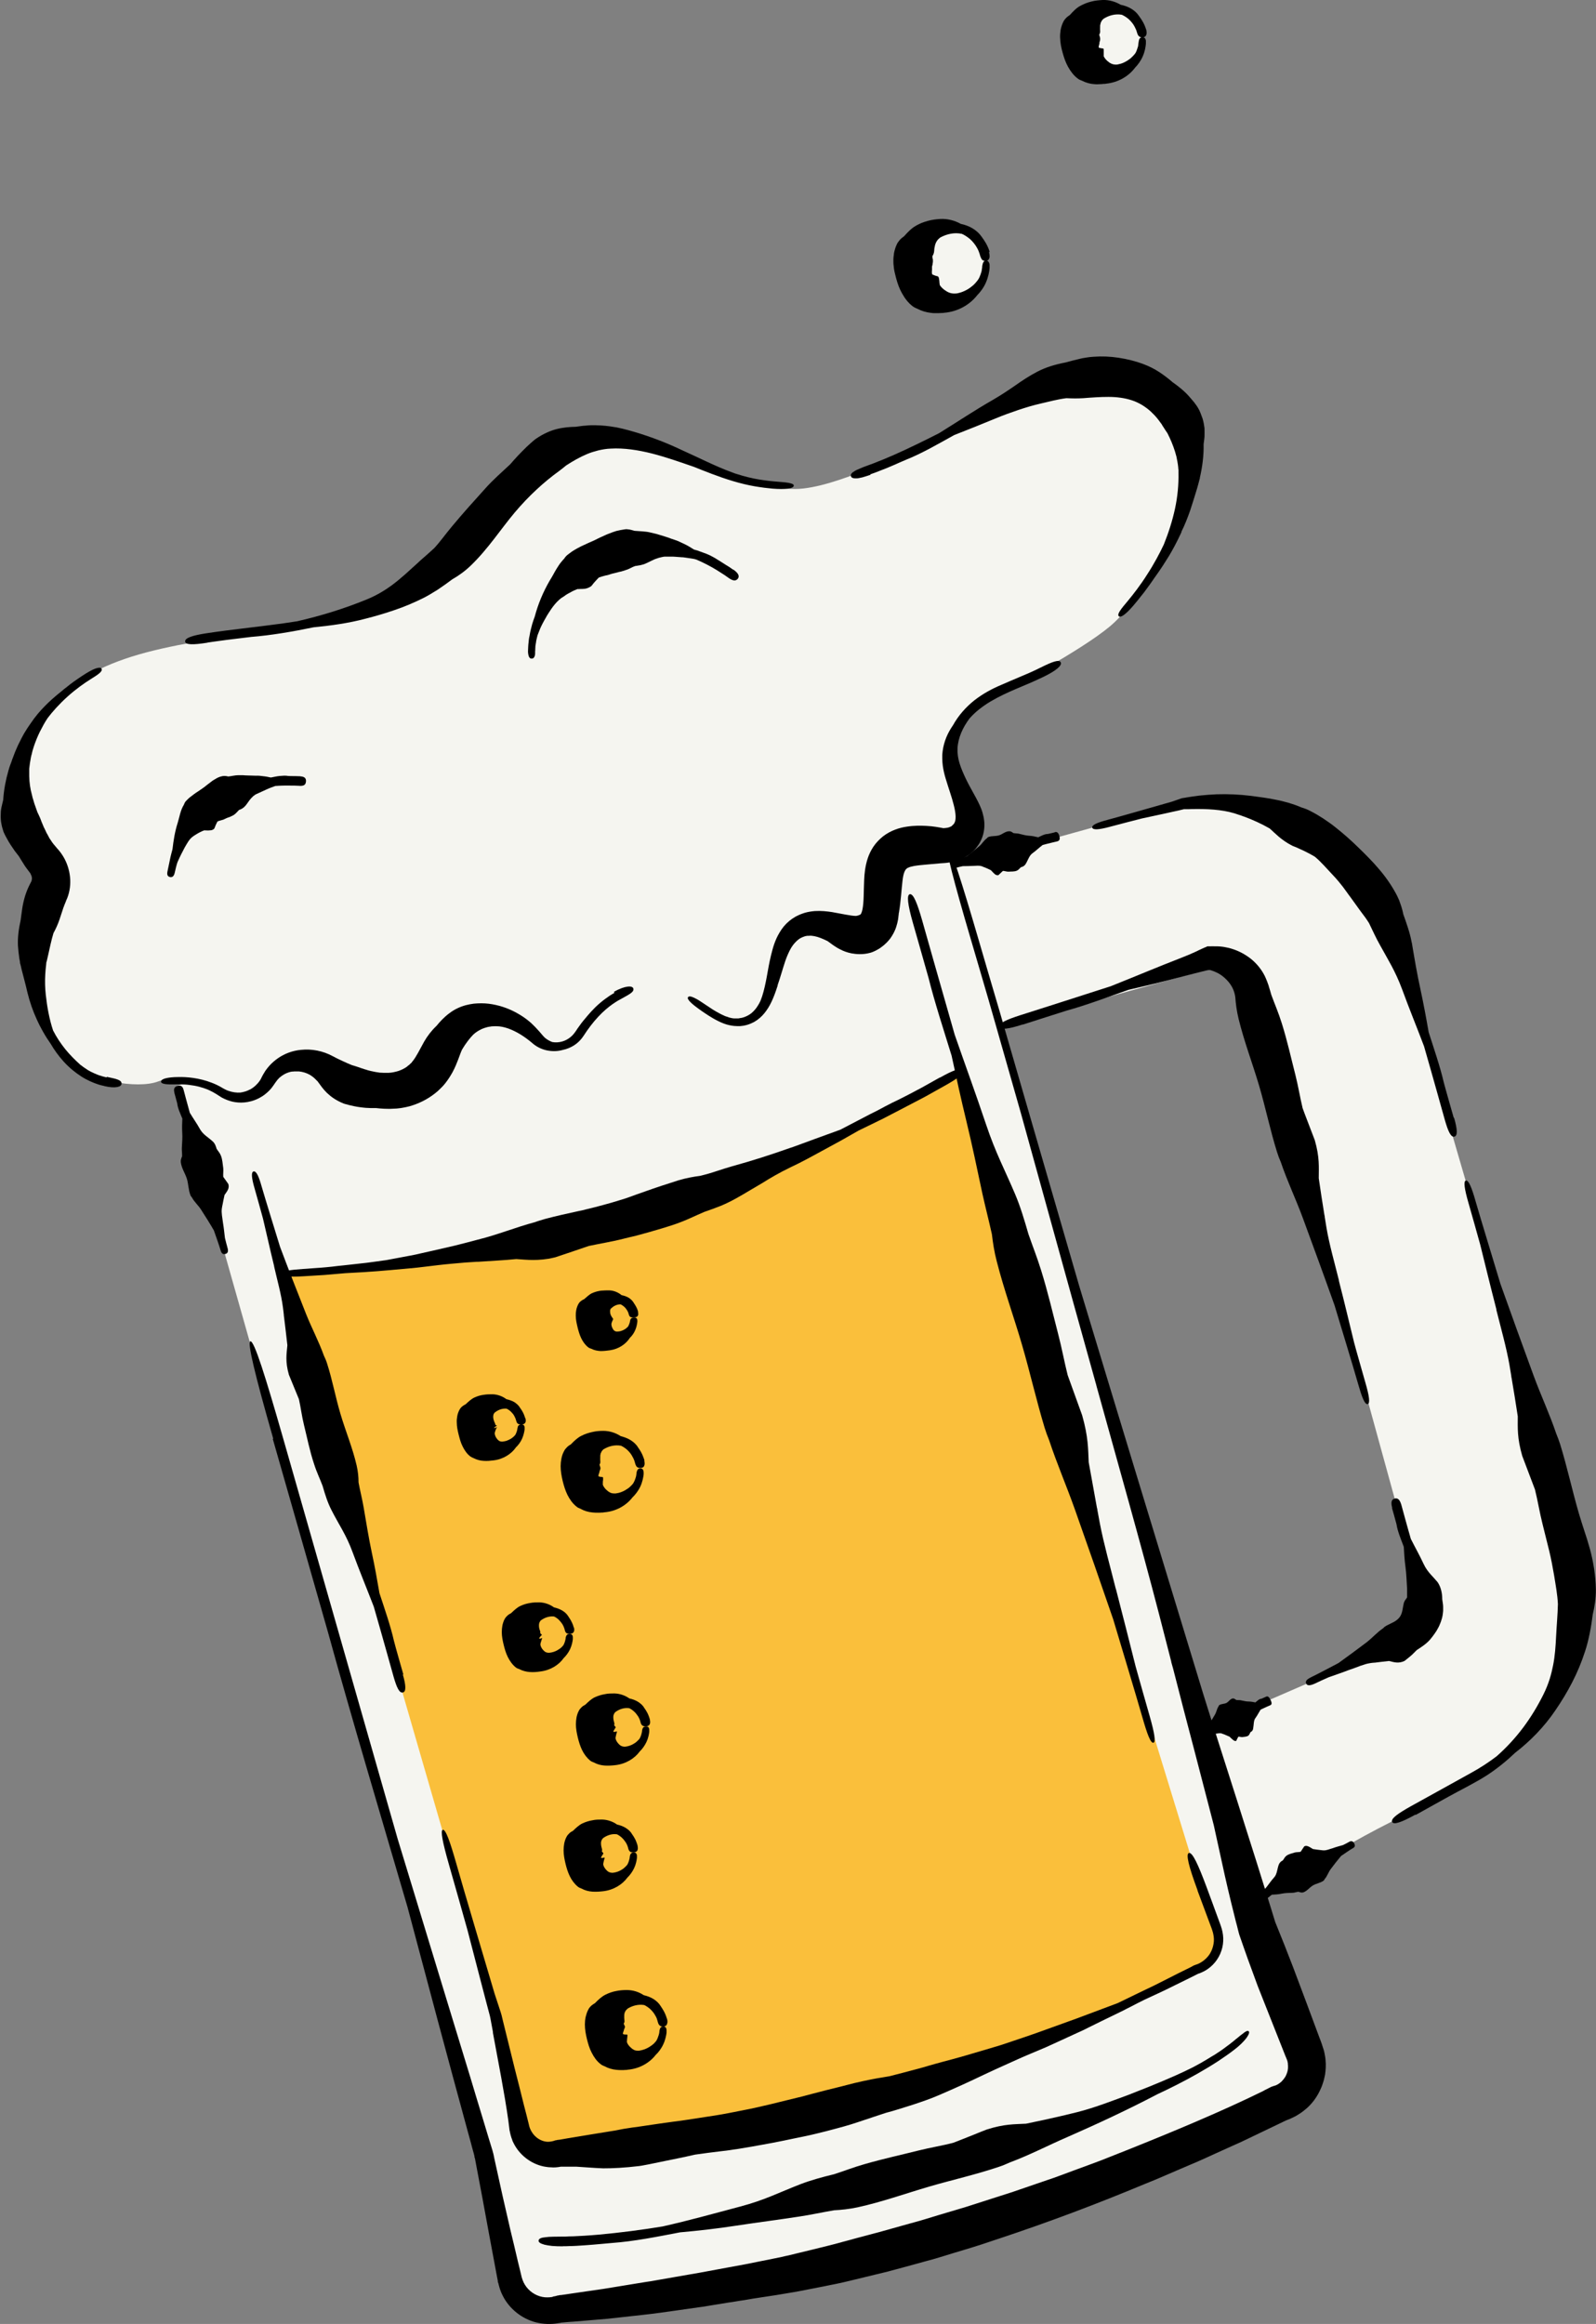 <?xml version="1.0" encoding="UTF-8"?>
<svg id="_レイヤー_1" data-name="レイヤー 1" xmlns="http://www.w3.org/2000/svg" width="124.46" height="181.16" viewBox="0 0 124.46 181.16">
  <rect x="0" y="0" width="124.46" height="181.16" fill="#808080" stroke="none"/>
  <defs>
    <style>
      .cls-1 {
        fill: #000;
      }

      .cls-1, .cls-2, .cls-3 {
        stroke-width: 0px;
      }

      .cls-2 {
        fill: #fabf3b;
      }

      .cls-3 {
        fill: #f5f5f0;
      }
    </style>
  </defs>
  <path class="cls-3" d="M122.06,118.68l-9.36-32.11s-1.54-5.86-2.82-10.18c-1.28-4.32-5.75-9-10.16-12.23-4.41-3.23-14,.21-14,.21l-10.36,2.87-4.41-1.06c1.78-1,4.21-1.1,4.74-1.65.76-.78-1.52-4.96-1.73-6.52-.21-1.56,2.53-3.41,3.69-3.88,1.16-.47,6.67-3.44,8.89-5.29,2.22-1.85,4.42-5.97,5.69-9.23,1.27-3.26-.05-7.55-4.42-9.14-4.37-1.59-16.16,4.26-16.16,4.26,0,0-5.62,2.97-9,3.35-3.37.38-7.56-2.1-11.4-3.31-3.84-1.21-5.93-.61-7.86.39-1.93,1.01-10.94,10.65-14.2,12.24-3.26,1.59-13.12,1.95-18.93,3.79-5.81,1.84-7.2,4.82-8.45,7.47-1.25,2.64,1.84,8.33,1.84,8.33,1.86,2-.46,5.64-1.17,8.36s2.31,6.53,3.32,7.68c1.01,1.14,4.9,1.91,6.54,1.27.69-.27,1.51-.18,2.38.05l-.9.29,26.98,95.24,23.75-3.11c6.94-.91,13.67-3,19.9-6.17l17.63-8.98-4.52-13.8,3.29-1.19s3.03-2.52,10.16-5.83c7.13-3.31,7.8-5.4,10.42-9.38,2.62-3.98.63-12.73.63-12.73ZM108.41,128.43l-14.78,6.41-15.67-54.78,17.55-4.87,3.52,6.26,11.9,43.26-2.52,3.73Z"/>
  <g>
    <path class="cls-2" d="M21.95,99.32s7.68-.51,12.24-1.15c4.57-.64,24.25-6.56,26.74-7.63,2.49-1.08,14.1-7.1,14.1-7.1l7.99,27.88,3.22,11.82,7.75,25.24s1.86,3.94.18,4.71c-1.68.77-21.81,9.79-21.81,9.79l-29.4,5.05s-2.73-.43-3.13-3.9c-.4-3.47-4.85-19.68-4.85-19.68l-4.89-16.88-8.13-28.15Z"/>
    <g>
      <g>
        <path class="cls-1" d="M108.55,117.55s.31,1.08.35,1.26c.09.58.35,1.18.57,1.77.03.52.06,1.04.13,1.54.08.6.09,1.14.13,1.74,0,.04,0,.07,0,.11,0,.02,0,.04,0,.06,0,.02,0,.04,0,.05,0,.05,0,.11,0,.16,0,.05,0,.11,0,.16,0,.03,0,.05,0,.08,0,.03-.01.05-.02.08-.05.07-.09.13-.14.19-.04.06-.06.12-.09.19-.02.05-.02.09-.03.14-.01.05-.02.09-.03.14-.02.09-.03.19-.05.28-.04.19-.09.39-.22.56-.12.16-.28.28-.44.37-.09.04-.17.09-.24.12-.04.02-.22.11-.36.18-.09.05-.17.11-.24.19-.48.32-.85.76-1.32,1.12-.72.54-1.43,1.07-2.17,1.6-.56.29-1.6.85-2.09,1.08-.33.16-.53.31-.43.52.08.18.3.17.68,0,.16-.08.9-.42,1.07-.49.78-.28.94-.32,1.72-.62h.02c.5-.17.98-.4,1.48-.48.11-.02.22-.03.34-.04h0s.03,0,.04,0c.37-.05.74-.09,1.11-.13.38.09.73.22,1.2,0,0,0,.06-.04.13-.1.09-.07.21-.17.33-.27.14-.11.25-.23.34-.32.09-.09.15-.15.16-.16.34-.22.76-.49,1.05-.83.11-.14.23-.28.33-.43.05-.07.1-.15.15-.22.04-.08.09-.15.13-.23.09-.15.15-.32.22-.49.06-.17.11-.34.14-.52.02-.12.03-.24.04-.34,0-.11,0-.21,0-.31,0-.2-.05-.39-.07-.59,0-.45-.09-.9-.32-1.27-.01-.03-.03-.04-.04-.06l-.04-.05s-.05-.06-.08-.09c-.05-.06-.1-.12-.15-.17-.1-.11-.2-.22-.3-.33-.19-.22-.37-.46-.52-.78-.31-.67-.67-1.3-1-1.96-.29-.99-.73-2.62-.73-2.62-.11-.38-.25-.6-.54-.52-.24.07-.3.3-.18.73Z"/>
        <path class="cls-1" d="M98.74,132.26s-.31.14-.36.16c-.19.01-.33.17-.48.29-.19-.04-.38-.07-.54-.07-.2,0-.4-.06-.62-.1-.11-.02-.21,0-.33-.02-.1-.07-.19-.13-.27-.12-.21.03-.32.26-.5.35-.17.09-.41.06-.57.18-.02.02-.04.06-.05.1-.12.15-.16.44-.27.62-.16.28-.33.55-.5.81-.16.1-.46.31-.61.38-.1.05-.14.13-.04.34.08.18.18.23.29.18.05-.02.27-.13.33-.14.26-.03.32-.02.57-.07,0,0,0,0,0,0,.17-.01.32-.08.51-.01.04.02.09.04.13.05h0s0,0,.01,0c.15.06.29.12.44.19.19.18.38.39.52.33,0,0,.16-.33.17-.33.09-.01.24.05.34.03.16-.03.33-.02.45-.12.08-.07.11-.19.16-.27.09-.04.17-.1.2-.25.06-.31.03-.65.18-.84.15-.2.27-.45.41-.66.28-.14.75-.34.75-.34.11-.05.15-.15.02-.42-.11-.23-.22-.31-.34-.25Z"/>
        <path class="cls-1" d="M79.77,79.87s2.92-.94,3.41-1.09c1.53-.42,3.19-1.05,4.82-1.62,1.35-.31,2.72-.64,4.04-.99.4-.11.78-.2,1.16-.3.19-.05.38-.09.56-.14.09-.02.19-.04.28-.07l.14-.03s.05-.01.06-.01h.03s.07-.01.1,0c.03.01.07.02.1.03h.02s.01.02.03.02c.03.01.07.02.1.03.06.03.13.05.19.08.25.11.48.26.69.45.2.18.4.4.54.65.04.06.07.13.1.19.03.07.06.13.08.2.02.07.05.13.06.2.02.08.04.17.05.25.04.54.11,1.1.26,1.71.44,1.79,1.09,3.48,1.61,5.24.5,1.71.86,3.46,1.39,5.15.08.26.18.52.29.77.51,1.5,1.15,2.83,1.7,4.31.84,2.29,1.67,4.54,2.49,6.85.5,1.66,1.44,4.73,1.85,6.17.28.98.51,1.6.74,1.53.19-.05.13-.6-.19-1.69-.13-.47-.75-2.62-.87-3.09-.54-2.19-.63-2.64-1.19-4.83v-.04c-.34-1.38-.75-2.79-.97-4.1-.05-.3-.09-.58-.14-.87h.01s-.02-.08-.03-.12c-.16-.96-.3-1.91-.44-2.86,0-.86.08-1.61-.31-2.97-.03-.09-.93-2.41-.95-2.5-.19-.79-.35-1.75-.56-2.58-.35-1.36-.63-2.65-1.05-3.99-.28-.9-.56-1.52-.83-2.26-.06-.21-.12-.43-.19-.64l-.02-.08-.04-.11-.08-.22c-.05-.14-.12-.28-.18-.42-.27-.54-.66-1-1.1-1.35-.45-.35-.92-.59-1.38-.74-.23-.08-.46-.13-.69-.17-.11-.02-.23-.03-.34-.04-.06,0-.11-.01-.17-.01-.06,0-.11,0-.18,0-.14-.01-.28,0-.42,0h-.1s-.05,0-.05,0c0,0-.02,0-.03,0h-.02c-.07.04-.13.07-.2.09-.06.03-.13.06-.2.09l-.05.02-.03.02-.07.03c-.09.04-.18.08-.27.13-.36.17-.76.34-1.2.51-1.86.72-3.65,1.48-5.51,2.22-2.68.87-7.09,2.27-7.09,2.27-1.02.33-1.67.61-1.58.9.08.24.66.18,1.81-.19Z"/>
        <path class="cls-1" d="M82.27,64.88s-.47.12-.55.13c-.26,0-.51.15-.76.26-.24-.06-.48-.11-.71-.12-.27-.02-.52-.09-.8-.16-.14-.03-.29-.02-.43-.05-.11-.09-.22-.15-.32-.14-.3,0-.53.24-.8.32-.27.08-.57.03-.83.13-.04.02-.08.05-.11.1-.22.14-.38.44-.59.61-.32.27-.64.54-.97.79-.26.09-.73.28-.96.34-.15.04-.24.12-.18.34.05.19.16.25.33.21.07-.02.41-.11.49-.12.36-.01.44,0,.8-.02,0,0,0,0,0,0,.23,0,.45-.05.69.03.05.02.11.04.16.07h0s.01.01.02,0c.18.07.35.15.53.24.19.2.36.44.58.38.01,0,.33-.32.35-.33.13,0,.31.07.44.06.22-.02.45.01.65-.08.14-.06.21-.18.32-.27.14-.03.26-.09.36-.24.19-.31.28-.67.54-.85.27-.19.52-.44.79-.64.43-.12,1.13-.28,1.13-.28.16-.04.25-.14.17-.43-.07-.24-.18-.34-.36-.29Z"/>
        <path class="cls-1" d="M97.93,148.45s.45-.25.53-.28c.27-.07.49-.29.72-.47.26-.01.52-.03.76-.08.28-.06.56-.06.86-.07.15,0,.3-.07.46-.08.13.05.26.08.36.05.3-.09.49-.38.76-.54.26-.16.58-.19.83-.37.04-.03.07-.07.09-.13.19-.2.29-.53.46-.76.27-.36.54-.71.82-1.04.24-.16.69-.48.91-.6.15-.08.22-.18.11-.39-.1-.17-.22-.21-.39-.11-.07.04-.4.22-.48.25-.37.11-.46.12-.82.25,0,0,0,0,0,0-.24.06-.46.18-.72.16-.06,0-.12-.01-.18-.02h0s-.01,0-.02,0c-.2-.02-.4-.05-.6-.08-.24-.14-.48-.33-.68-.21-.01,0-.27.41-.28.42-.13.04-.33.02-.47.06-.23.08-.46.11-.65.26-.13.1-.18.24-.27.35-.13.07-.25.16-.32.34-.13.36-.13.74-.36.99-.24.26-.44.57-.67.85-.41.24-1.1.6-1.1.6-.16.09-.23.21-.08.47.12.22.27.28.44.18Z"/>
        <path class="cls-1" d="M110.4,141.48s2.79-1.56,3.27-1.81c.37-.19.74-.39,1.12-.6.19-.11.39-.22.59-.33.2-.11.39-.24.59-.36.78-.51,1.52-1.11,2.19-1.75,1.18-.91,2.27-2.03,3.11-3.27.51-.74.95-1.47,1.34-2.23.39-.76.72-1.54,1-2.41.28-.84.48-1.92.6-2.88.14-.59.25-1.23.24-1.96-.02-1.06-.19-2.11-.46-3.12-.07-.25-.15-.5-.22-.75-.07-.23-.15-.45-.22-.68-.15-.45-.29-.91-.43-1.37-.52-1.79-.91-3.61-1.46-5.39-.09-.28-.19-.54-.3-.81-.53-1.57-1.19-2.96-1.76-4.51-.88-2.39-1.73-4.75-2.59-7.16-.52-1.74-1.51-4.95-1.94-6.45-.29-1.02-.54-1.67-.76-1.61-.19.05-.12.62.21,1.76.14.49.78,2.74.91,3.23.57,2.28.67,2.75,1.26,5.04v.05c.36,1.44.78,2.92,1.02,4.28.05.31.1.61.15.91h-.01s.02.09.03.13c.17,1,.33,1.99.48,2.98,0,.9-.06,1.67.35,3.09.03.09.96,2.52.99,2.61.21.83.37,1.83.59,2.69.18.71.35,1.4.52,2.09.15.62.27,1.25.38,1.9.14.87.26,1.5.3,2.25-.02.85-.1,1.68-.14,2.5-.04.82-.09,1.53-.23,2.25-.14.72-.34,1.46-.77,2.32-.45.9-.97,1.76-1.57,2.56-.6.8-1.29,1.55-2.07,2.24-.58.44-1.28.91-2.04,1.32-.76.42-1.53.85-2.22,1.23-1.38.76-2.44,1.35-2.44,1.35-.98.55-1.59.97-1.44,1.23.12.22.7.03,1.8-.58Z"/>
        <path class="cls-1" d="M113.37,87.15s-.68-2.37-.78-2.77c-.29-1.25-.76-2.6-1.18-3.92-.19-1.1-.4-2.22-.63-3.29-.14-.64-.26-1.25-.37-1.86-.05-.3-.11-.61-.16-.92-.03-.15-.05-.31-.08-.47-.01-.08-.03-.16-.04-.24-.01-.08-.03-.17-.05-.25-.12-.68-.4-1.47-.65-2.17-.02-.12-.05-.24-.08-.35-.03-.12-.07-.24-.11-.36-.04-.12-.08-.24-.13-.37-.05-.12-.11-.24-.17-.37-.38-.73-.84-1.4-1.36-2.01-.52-.62-1.09-1.19-1.67-1.75-.56-.55-1.15-1.07-1.77-1.56-.31-.25-.63-.47-.96-.69-.17-.1-.33-.21-.5-.31-.17-.1-.35-.19-.52-.28-.22-.12-.45-.2-.68-.27-.08-.03-.16-.07-.24-.1-.08-.03-.16-.06-.24-.09-.16-.05-.32-.11-.49-.16-.33-.09-.65-.18-.98-.24-.65-.14-1.31-.22-1.98-.31-.9-.11-1.8-.15-2.69-.12l-.67.04c-.22.02-.44.04-.66.06-.22.03-.44.06-.66.09l-.32.05-.16.03-.21.03-.12.04-.06.02-.05.02c-.06.02-.12.04-.18.06-.12.04-.25.09-.37.13-1.35.38-3.83,1.1-4.99,1.41-.79.21-1.29.4-1.23.62.05.19.49.17,1.38-.07.38-.1,2.12-.56,2.5-.65.75-.16,1.24-.27,1.72-.37.24-.05.47-.1.72-.16.25-.05.51-.11.83-.19.04,0,.1,0,.22,0,.11,0,.24,0,.39-.01h.04c1.12-.02,2.28.03,3.28.33.11.04.22.07.33.11l.16.05c.05.02.11.04.16.06h0s.06.03.09.03c.71.26,1.38.57,2.01.93.13.11.24.22.36.33.06.05.12.11.18.16.06.06.12.11.19.17.13.11.28.22.45.34.17.12.36.23.59.35.01,0,.13.06.3.12.16.08.38.17.59.27.21.11.43.21.58.3.16.09.27.15.28.16.47.38.93.93,1.36,1.38.09.09.17.19.26.28.08.1.17.19.25.29.15.2.32.38.46.59l.22.3c.07.1.14.2.22.3.15.2.29.41.44.61.1.14.19.27.28.39.09.12.18.24.26.35.08.11.17.22.25.34.08.11.15.23.23.35.29.59.55,1.18.86,1.72.31.54.6,1.08.89,1.6.28.53.55,1.09.82,1.81.55,1.51,1.15,2.96,1.72,4.47.63,2.18,1.63,5.77,1.63,5.77.24.83.46,1.36.75,1.27.24-.07.23-.54-.04-1.48Z"/>
      </g>
      <g>
        <path class="cls-1" d="M73.28,84s-.68.38-1.41.79c-.74.4-1.54.81-1.77.92-.36.17-.73.35-1.1.55-.19.1-.37.2-.56.3-.19.1-.38.19-.58.29-.77.4-1.55.81-2.32,1.21-.16.06-.33.12-.49.18-.17.06-.33.12-.5.18-.33.12-.66.24-.99.36-.33.12-.66.24-.98.36-.16.06-.32.12-.49.18-.16.06-.33.12-.49.17-1.56.55-2.93.99-4.49,1.42-.38.11-.8.24-1.22.38-.21.07-.43.14-.64.2-.22.06-.43.12-.64.17-.54.07-1.09.17-1.7.35-.88.28-1.75.56-2.61.87-.43.15-.86.3-1.29.46-.11.04-.22.08-.32.11l-.33.1c-.22.07-.44.13-.66.2-.43.12-.86.24-1.29.35l-.65.16-.32.08-.33.07c-.87.19-1.74.38-2.6.61-.13.04-.27.08-.4.12-.13.04-.26.08-.39.13-1.53.41-2.9.98-4.44,1.36-.59.16-1.18.31-1.77.46-.59.14-1.19.27-1.78.41-.3.07-.6.13-.89.2-.3.07-.6.14-.9.19-.6.11-1.21.23-1.81.34-.22.03-.46.06-.72.1-.26.03-.53.08-.82.11-.57.06-1.18.13-1.79.2-.3.03-.6.06-.9.1-.29.03-.58.06-.85.08-.54.04-1.03.07-1.4.1-1.02.07-1.69.16-1.68.39,0,.19.56.25,1.71.18.25-.02.94-.06,1.63-.1.69-.06,1.38-.12,1.62-.14,2.29-.12,2.75-.17,5.04-.38h.05c.36-.03.72-.08,1.08-.12.36-.04.72-.09,1.08-.13.36-.04.71-.08,1.07-.11.35-.03.7-.06,1.03-.09.31-.02.6-.04.9-.06h0s.08,0,.13,0c.99-.07,1.97-.11,2.95-.21.44.03.85.07,1.32.07.24,0,.49-.01.78-.04.14-.02.29-.04.45-.06.16-.03.32-.07.5-.11.09-.02,2.51-.85,2.6-.88.21-.04.42-.09.64-.13.22-.04.45-.09.67-.13.45-.09.91-.18,1.34-.29.35-.09.7-.17,1.04-.25.34-.09.68-.19,1.02-.28.67-.19,1.35-.39,2.03-.62.11-.04.22-.08.33-.12.1-.04.21-.08.31-.12.2-.08.38-.16.56-.24.36-.16.7-.32,1.08-.48.43-.15.86-.3,1.28-.47.41-.17.81-.37,1.19-.58.77-.43,1.39-.82,2.05-1.2.64-.4,1.32-.8,2.19-1.22.92-.43,1.8-.92,2.68-1.4.44-.24.88-.48,1.32-.72.44-.25.87-.5,1.32-.75.32-.16.67-.33,1.03-.5.18-.09.37-.18.55-.27.19-.09.38-.18.56-.28.75-.39,1.51-.78,2.19-1.14.34-.18.66-.34.95-.5.28-.16.54-.3.75-.42.42-.24.68-.38.68-.38.95-.53,1.54-.94,1.39-1.2-.13-.22-.69-.04-1.75.56Z"/>
        <path class="cls-1" d="M31.46,130.55s-.65-2.26-.74-2.64c-.27-1.19-.72-2.47-1.13-3.72-.18-1.05-.37-2.12-.59-3.13-.26-1.23-.43-2.32-.64-3.54-.1-.6-.28-1.31-.4-1.96,0-.42-.04-.85-.15-1.33-.32-1.38-.86-2.66-1.26-4.01-.39-1.31-.63-2.65-1.05-3.95-.06-.2-.15-.4-.24-.59-.41-1.14-.95-2.14-1.4-3.27-.69-1.74-1.36-3.45-2.02-5.21-.39-1.27-1.12-3.62-1.44-4.72-.21-.75-.41-1.22-.63-1.16-.19.05-.16.48.08,1.31.1.36.57,2.01.66,2.37.4,1.68.46,2.03.87,3.71,0,.01,0,.02,0,.03.24,1.06.55,2.14.68,3.15.03.23.06.45.08.67h-.01s.02.06.02.1c.09.74.18,1.48.26,2.21-.06.67-.18,1.26.12,2.3.02.07.76,1.83.78,1.9.14.61.23,1.35.39,1.99.26,1.05.45,2.04.79,3.06.22.69.46,1.15.67,1.72.19.66.39,1.3.69,1.88.6,1.18,1.15,1.92,1.65,3.29.53,1.44,1.1,2.81,1.65,4.24.6,2.07,1.55,5.48,1.55,5.48.23.79.44,1.29.73,1.2.24-.07.24-.52-.02-1.41Z"/>
        <path class="cls-1" d="M93.39,147.39s.44,1.18.92,2.47c.06.16.12.32.18.48l.04.12.03.1c.02.06.04.13.05.19.06.26.07.52.03.75-.07.46-.27.79-.37.92-.15.2-.34.38-.56.52-.06.03-.11.07-.17.1-.06.03-.12.06-.18.08l-.09.03-.16.06s-.05.02-.08.04l-.07.04-.11.06c-.61.3-1.24.61-1.86.93-.31.16-.63.32-.95.48-.32.15-.64.31-.96.46-.64.31-1.28.62-1.92.93-1.06.4-2.13.8-3.2,1.2-1.07.39-2.14.77-3.19,1.15-.63.22-1.25.43-1.85.63-.3.1-.6.2-.9.3-.3.09-.6.18-.9.27-.6.18-1.2.35-1.8.53-.3.09-.61.17-.92.26-.31.08-.62.17-.94.25-.31.08-.64.18-.97.27-.17.05-.34.1-.51.15-.17.05-.35.09-.52.14-.7.19-1.42.38-2.1.55-.21.04-.43.07-.65.11-.22.04-.45.07-.68.12-.46.09-.93.19-1.43.31-.36.09-.73.19-1.09.28-.36.09-.73.18-1.09.27-.36.09-.72.19-1.08.28-.36.09-.72.2-1.08.28-1.44.35-2.88.73-4.35,1.01l-1.07.21-.54.1-.54.09-2.15.33-.54.08-.54.07-1.08.15c-.72.1-1.43.22-2.15.31-.45.06-.89.14-1.32.23-1.27.21-2.5.4-3.72.61l-.46.08-.11.02s-.05.01-.16.02c-.07,0-.14.03-.2.04h-.05s-.03.02-.03.02h0s-.03.01-.03.01c-.16.05-.33.08-.51.08-.35-.01-.73-.18-1.01-.47-.03-.03-.05-.06-.08-.09-.03-.03-.05-.06-.07-.09-.05-.06-.08-.13-.13-.2-.02-.03-.03-.07-.05-.11-.02-.04-.04-.07-.05-.11l-.04-.12s-.01-.05-.02-.08l-.02-.09c-.12-.48-.24-.97-.37-1.45-.24-.97-.48-1.93-.73-2.9-.24-.97-.48-1.94-.72-2.91-.06-.24-.12-.49-.18-.73l-.09-.37-.02-.09-.03-.11c-.02-.07-.04-.15-.06-.2-.16-.48-.31-.95-.47-1.43-.81-2.75-2.33-7.82-3-10.19-.46-1.61-.81-2.64-1.04-2.58-.19.05-.03.93.49,2.74.22.77,1.23,4.32,1.44,5.09.47,1.8.75,2.88,1.03,3.96.14.54.28,1.08.45,1.72.08.32.17.65.27,1.02.04.16.07.37.11.57.04.21.08.43.12.65v.07c.42,2.3.9,4.68,1.2,6.83.03.24.06.48.09.72,0,.03,0,.06.02.1l.02.11c.02.07.03.14.05.21.04.14.08.28.14.42h-.01c.04.08.07.16.11.23.44.88,1.3,1.58,2.32,1.8.13.03.26.04.39.06.13,0,.26.02.39.02.13,0,.26-.01.4-.03l.18-.03s.04,0,.06,0c0,0,0,0,0,0h.03s.07,0,.07,0h.15s.3,0,.3,0h.59c.69.04,1.34.1,2.1.13.76,0,1.64-.04,2.81-.18.04,0,.32-.05.73-.13.4-.08.93-.19,1.46-.3.53-.11,1.05-.21,1.45-.3.4-.09.68-.15.72-.16.67-.1,1.41-.19,2.15-.28.19-.02.37-.04.56-.07.19-.03.37-.06.55-.08.37-.06.73-.12,1.08-.18.58-.11,1.15-.2,1.71-.31.56-.11,1.12-.22,1.67-.34.28-.06.56-.11.83-.17.28-.06.56-.12.84-.19.56-.13,1.12-.28,1.68-.43.38-.1.73-.2,1.06-.3.33-.1.64-.21.95-.31.61-.2,1.18-.4,1.81-.6.36-.09.71-.2,1.07-.31.35-.11.7-.22,1.05-.33.69-.23,1.37-.46,2.01-.74,1.3-.56,2.38-1.05,3.48-1.58.55-.26,1.11-.52,1.72-.79.6-.27,1.25-.57,1.97-.87.38-.16.76-.32,1.14-.48.37-.17.75-.34,1.12-.51.37-.17.74-.34,1.11-.51.37-.17.74-.33,1.1-.52.73-.36,1.46-.72,2.19-1.07.18-.09.37-.18.55-.27.18-.09.36-.19.55-.28.36-.19.73-.38,1.1-.56.26-.12.54-.25.82-.38.14-.07.29-.13.43-.2.14-.07.29-.14.44-.21.59-.29,1.2-.59,1.81-.89.15-.08.31-.15.46-.23l.12-.06s.07-.04.1-.05c.07-.02.16-.05.24-.09.34-.14.64-.35.89-.6.51-.51.79-1.19.82-1.85.02-.33-.03-.65-.11-.95-.02-.07-.05-.15-.07-.22-.02-.07-.05-.13-.07-.2-.05-.13-.1-.26-.14-.38-.18-.5-.35-.94-.48-1.31-.27-.74-.44-1.19-.44-1.19-.62-1.66-1.09-2.72-1.37-2.62-.24.09-.02,1.01.67,2.88Z"/>
        <path class="cls-1" d="M71.19,71.94s1.05,3.67,1.22,4.29c.48,1.92,1.17,4.02,1.8,6.07.36,1.68.74,3.4,1.14,5.05.48,1.98.84,3.73,1.26,5.7.21.96.51,2.12.74,3.16.08.67.18,1.36.38,2.12.57,2.23,1.34,4.34,1.98,6.54.62,2.13,1.11,4.3,1.75,6.42.1.33.22.65.35.97.62,1.87,1.35,3.54,2.01,5.4,1.01,2.86,2,5.68,2.99,8.57.62,2.08,1.78,5.91,2.29,7.69.35,1.22.63,2,.85,1.93.19-.05.09-.72-.3-2.09-.17-.58-.93-3.27-1.09-3.85-.69-2.72-.82-3.28-1.53-6.01,0-.02-.01-.04-.02-.05-.43-1.72-.93-3.48-1.24-5.09-.07-.37-.13-.72-.2-1.08h.01c-.01-.05-.03-.1-.04-.15-.22-1.19-.43-2.37-.64-3.54-.05-1.06-.03-1.97-.51-3.66-.03-.11-1.1-3.02-1.13-3.13-.25-.99-.47-2.17-.74-3.2-.44-1.7-.81-3.3-1.33-4.97-.35-1.12-.67-1.9-.99-2.83-.31-1.07-.62-2.12-1.03-3.09-.83-1.96-1.53-3.23-2.28-5.47-.79-2.36-1.62-4.62-2.44-6.98-.97-3.37-2.54-8.92-2.54-8.92-.37-1.29-.68-2.11-.97-2.03-.24.07-.16.79.25,2.23Z"/>
      </g>
      <path class="cls-1" d="M43.88,175.1s.05,0,.14,0c.09,0,.22,0,.38-.01.32,0,.75-.03,1.19-.06.89-.06,1.83-.16,2.11-.18.84-.06,1.73-.18,2.63-.33.9-.15,1.81-.33,2.7-.5,1.46-.13,2.95-.3,4.37-.52,1.71-.26,3.23-.45,4.92-.71.83-.12,1.83-.34,2.72-.49.57-.03,1.17-.09,1.83-.23,1.92-.42,3.72-1.07,5.6-1.62,1.82-.53,3.67-.94,5.46-1.55.28-.09.55-.21.82-.33,1.58-.59,2.96-1.32,4.51-1.99,2.37-1.04,4.69-2.12,7-3.33.84-.39,2.02-.97,3.14-1.61.56-.32,1.11-.65,1.6-.97.48-.32.91-.62,1.23-.87.44-.33.77-.67.97-.93.19-.27.26-.46.17-.53-.08-.06-.23,0-.45.19-.12.08-.26.2-.43.34-.09.07-.18.14-.28.23-.1.08-.21.16-.33.26-.1.08-.29.22-.54.4-.12.09-.26.18-.4.27-.14.1-.29.19-.45.28-.3.19-.61.37-.87.52-.26.14-.48.26-.59.32-1.06.53-1.72.8-2.37,1.08-.66.28-1.32.55-2.43.98l-.04.02c-1.4.52-2.84,1.08-4.19,1.42-.3.08-.6.14-.9.22h0s-.08.02-.12.03c-.99.23-1.98.45-2.97.65-.9.05-1.68.01-3.08.46-.05.01-.67.27-1.3.52-.63.25-1.26.5-1.3.51-.83.22-1.83.38-2.7.6-1.43.36-2.78.65-4.2,1.06-.95.27-1.6.54-2.39.79-.91.22-1.8.46-2.63.78-1.68.65-2.76,1.23-4.69,1.74-2.03.54-4,1.09-6.05,1.55-.73.12-1.58.25-2.45.36-.87.11-1.75.21-2.54.28-.79.07-1.49.11-1.99.13-.25,0-.45.01-.59.02-.14,0-.21,0-.21,0-.56.01-1.03,0-1.35.05-.33.03-.52.1-.54.26-.01.13.13.23.45.32.16.04.36.07.6.1.24.02.53.03.85.03Z"/>
      <g>
        <path class="cls-1" d="M52.02,157.4s-.02-.06-.05-.15c-.03-.09-.07-.21-.13-.33-.11-.24-.28-.47-.32-.54-.13-.22-.33-.4-.56-.55-.23-.14-.5-.24-.76-.3-.37-.25-.84-.4-1.32-.4-.28,0-.56.02-.84.08-.28.05-.56.15-.84.29-.28.14-.56.4-.8.65-.1.06-.21.13-.3.21-.09.09-.18.19-.23.31-.1.18-.15.37-.2.56-.04.19-.06.39-.06.58,0,.39.07.77.16,1.14.09.36.19.72.37,1.06.17.34.39.66.69.89.09.08.2.13.31.17.29.16.61.25.92.28.15.02.31.02.46.02.08,0,.15,0,.23-.01.07,0,.15,0,.22-.02.91-.08,1.69-.54,2.16-1.15.2-.18.44-.49.59-.82.16-.33.23-.69.26-.91,0-.08,0-.15,0-.21,0-.06-.02-.12-.04-.16-.04-.09-.12-.13-.23-.12-.1,0-.17.05-.21.11-.02.03-.04.08-.05.13-.02.05-.03.11-.03.17,0,.06-.03.22-.09.37-.02.08-.06.15-.08.21-.03.06-.06.11-.07.13-.04.05-.08.1-.12.14-.04.04-.07.08-.11.11-.03.03-.07.06-.1.08-.03.03-.06.05-.1.07-.12.09-.26.17-.48.26h0c-.15.05-.29.09-.44.11-.15,0-.3,0-.42-.08-.06-.03-.11-.07-.16-.11h0s-.01-.02-.02-.02c-.16-.13-.28-.28-.34-.45,0-.06,0-.14.01-.2,0-.06.01-.12.02-.18,0-.06.01-.1.01-.14,0-.04,0-.06-.03-.08,0,0-.08,0-.16,0-.04,0-.08-.02-.11-.02-.03,0-.05-.02-.05-.02,0-.02,0-.05,0-.07,0-.03.02-.05.02-.08.02-.05.04-.1.05-.13,0-.02,0-.03,0-.04l.02-.04s.02-.06.03-.08c0-.03.03-.05.03-.07,0-.02.01-.05,0-.07,0-.07-.08-.15-.09-.24.05-.07.08-.14.05-.29,0-.07-.02-.16-.01-.24,0-.04,0-.09,0-.13,0-.04.01-.08.02-.12,0-.04.02-.08.04-.12.02-.04.03-.08.06-.11.05-.06.11-.13.19-.18.33-.19.77-.33,1.25-.25.15.07.31.18.45.3.14.13.27.28.36.43.04.08.08.15.12.21.03.07.06.13.07.18.03.11.05.17.05.17.03.12.07.22.13.28.06.07.16.11.31.1.13,0,.22-.05.27-.15.02-.05.04-.11.05-.18,0-.07,0-.15-.03-.25Z"/>
        <path class="cls-1" d="M49.72,143.87s-.02-.05-.04-.13c-.02-.08-.07-.18-.11-.29-.1-.21-.24-.42-.28-.47-.11-.2-.29-.36-.5-.49-.21-.13-.44-.21-.67-.26-.32-.23-.74-.38-1.17-.39-.25,0-.5,0-.76.06-.25.04-.51.12-.77.24-.26.12-.51.36-.74.58-.1.05-.2.11-.28.19-.08.08-.17.17-.22.28-.09.16-.14.33-.18.51-.03.18-.05.36-.05.54,0,.36.07.7.15,1.04.08.33.18.66.33.97.15.31.36.6.63.82.08.07.18.11.29.15.27.15.56.22.84.24.28.02.56,0,.83-.03.82-.09,1.51-.52,1.91-1.07.17-.16.38-.43.52-.73.14-.29.2-.61.22-.8,0-.07,0-.13,0-.18,0-.05-.02-.1-.04-.14-.04-.08-.12-.11-.23-.1-.1,0-.17.04-.21.1-.02.03-.04.06-.05.11-.02.04-.03.09-.03.15,0,.05-.03.18-.07.31-.02.07-.05.13-.07.18-.02.05-.05.09-.06.11-.03.05-.07.08-.1.11-.03.03-.06.06-.09.09-.03.02-.06.05-.08.07-.03.02-.06.04-.08.06-.11.07-.22.14-.41.21h0c-.12.04-.25.07-.37.08-.12,0-.24-.02-.35-.09-.05-.03-.09-.07-.13-.11h0s-.01-.02-.02-.02c-.12-.13-.21-.27-.24-.43,0-.06.02-.13.03-.19.01-.06.03-.11.04-.17.03-.1.06-.17.03-.18,0,0-.01,0-.04.01-.03,0-.05.01-.09.02-.06,0-.14,0-.14,0,0-.02,0-.03.01-.05.01-.02.02-.04.03-.06.03-.04.05-.07.06-.09,0,0,0-.02.01-.03l.02-.03s.03-.03.03-.04c0-.01.02-.02.02-.03,0-.01,0-.02,0-.04-.02-.03-.1-.1-.12-.16.03-.04.04-.08,0-.22-.04-.13-.07-.29-.06-.44,0-.08.03-.14.06-.22.03-.06.08-.12.14-.16.26-.18.63-.33,1.04-.27.13.06.26.15.38.26.12.11.22.24.3.36.04.06.07.12.1.18.02.06.05.11.06.15.03.09.04.14.04.14.02.1.06.18.12.24.06.06.16.09.31.08.13,0,.22-.05.27-.13.03-.04.04-.1.05-.16,0-.06,0-.14-.02-.22Z"/>
        <path class="cls-1" d="M50.68,134.04s-.02-.05-.04-.13c-.02-.08-.07-.18-.11-.29-.1-.21-.24-.42-.28-.47-.11-.2-.29-.36-.5-.49-.21-.13-.44-.21-.67-.26-.32-.23-.74-.38-1.17-.39-.25,0-.5,0-.76.06-.25.04-.51.12-.77.24-.26.12-.51.36-.74.58-.1.05-.2.11-.28.19-.08.08-.17.17-.22.28-.09.16-.14.33-.18.51-.03.18-.05.36-.05.54,0,.36.07.7.15,1.04.08.33.18.66.33.97.15.31.36.6.63.82.08.07.18.11.29.15.27.15.56.22.84.24.28.02.56,0,.83-.03.82-.09,1.51-.52,1.91-1.07.17-.16.38-.43.52-.73.14-.29.2-.61.22-.8,0-.07,0-.13,0-.18,0-.05-.02-.1-.04-.14-.04-.08-.12-.11-.23-.1-.1,0-.17.04-.21.1-.02.03-.04.06-.05.11-.02.04-.03.09-.03.15,0,.05-.03.18-.07.31-.02.07-.05.13-.07.18-.02.05-.05.09-.06.11-.03.05-.07.08-.1.11-.03.03-.06.06-.09.09-.03.02-.06.05-.08.07-.03.02-.06.04-.08.06-.11.07-.22.14-.41.21h0c-.12.04-.25.07-.37.08-.12,0-.24-.02-.35-.09-.05-.03-.09-.07-.13-.11h0s-.01-.02-.02-.02c-.12-.13-.21-.27-.24-.43,0-.06.02-.13.03-.19.01-.06.03-.11.04-.17.03-.1.06-.17.03-.18,0,0-.01,0-.04.01-.03,0-.05.01-.09.02-.06,0-.14,0-.14,0,0-.02,0-.03.01-.05.01-.02.02-.04.03-.06.03-.04.05-.07.06-.09,0,0,0-.02.01-.03l.02-.03s.03-.03.03-.04c0-.01.02-.02.02-.03,0-.01,0-.02,0-.04-.02-.03-.1-.1-.12-.16.03-.04.04-.08,0-.22-.04-.13-.07-.29-.06-.44,0-.08.03-.14.06-.22.03-.06.08-.12.14-.16.26-.18.63-.33,1.04-.27.13.06.26.15.38.26.12.11.22.24.3.36.04.06.07.12.1.18.02.06.05.11.06.15.03.09.04.14.04.14.02.1.06.18.12.24.06.06.16.09.31.08.13,0,.22-.05.27-.13.03-.04.04-.1.05-.16,0-.06,0-.14-.02-.22Z"/>
        <path class="cls-1" d="M44.75,126.89s-.02-.05-.04-.13c-.02-.08-.06-.18-.11-.28-.09-.2-.23-.4-.27-.46-.11-.19-.28-.35-.48-.47-.2-.12-.43-.2-.65-.25-.31-.23-.72-.38-1.13-.39-.25,0-.49,0-.74.05-.25.04-.5.11-.75.23-.25.11-.5.35-.72.56-.1.05-.2.11-.28.18-.08.08-.16.16-.22.27-.09.16-.14.33-.18.5-.03.17-.05.35-.05.52,0,.35.07.68.15,1.01.08.32.17.64.32.94.15.3.35.59.61.8.08.07.18.11.28.14.26.14.55.21.82.23.28.02.55,0,.81-.04.8-.09,1.46-.51,1.84-1.05.17-.16.37-.42.5-.7.13-.28.19-.58.21-.77,0-.06,0-.12,0-.18,0-.05-.02-.1-.04-.13-.04-.07-.12-.11-.23-.1-.1,0-.17.04-.21.1-.02.03-.04.06-.05.1-.02.04-.03.09-.03.14,0,.05-.03.17-.07.3-.04.12-.1.24-.13.27-.03.04-.07.08-.1.11-.03.03-.06.06-.09.08-.03.02-.05.04-.08.06-.03.02-.05.04-.08.05-.1.07-.21.13-.39.19h0c-.12.04-.23.06-.35.07-.12,0-.23-.02-.33-.09-.04-.03-.08-.07-.12-.11h0s-.01-.01-.02-.02c-.11-.12-.19-.27-.21-.42,0-.06.02-.13.04-.19.02-.06.03-.11.05-.16.03-.1.06-.16.05-.17,0,0-.01,0-.03.02-.02.01-.05.02-.08.03-.06.01-.13.01-.13,0,0-.03.03-.07.05-.1.03-.03.05-.06.07-.08,0,0,0-.01.01-.02l.02-.02s.03-.02.04-.03c0-.01.02-.02.02-.02,0,0,0-.01,0-.03-.02-.03-.1-.08-.13-.14.02-.03.03-.07-.02-.2-.05-.12-.08-.28-.07-.43,0-.08.02-.14.05-.21.03-.06.07-.12.13-.16.24-.17.59-.32.99-.28.12.05.25.14.36.24.11.11.21.23.29.35.03.06.07.12.09.17.02.06.04.1.06.15.03.08.04.14.04.14.02.1.06.17.11.23.06.05.16.08.31.07.13,0,.22-.05.27-.13.03-.04.04-.09.05-.15,0-.06,0-.13-.02-.21Z"/>
        <path class="cls-1" d="M50.26,113.85s-.02-.06-.05-.15c-.03-.09-.08-.21-.13-.33-.11-.24-.28-.48-.33-.55-.13-.22-.34-.41-.58-.56-.24-.15-.51-.24-.77-.31-.38-.25-.86-.41-1.35-.41-.29,0-.57.02-.86.09-.28.06-.57.15-.86.3-.29.14-.57.41-.81.66-.11.06-.21.13-.3.22-.09.09-.18.19-.24.32-.1.18-.16.37-.2.57-.04.2-.06.4-.06.59,0,.4.07.78.16,1.16.09.37.2.73.37,1.08.17.34.4.67.7.91.09.08.2.13.31.17.3.17.61.26.93.29.16.02.32.02.47.02.08,0,.15,0,.23-.01.08,0,.15,0,.23-.02.93-.07,1.72-.54,2.2-1.16.2-.19.45-.5.61-.84.16-.34.23-.7.26-.93,0-.08.01-.15,0-.21,0-.06-.02-.12-.04-.16-.04-.09-.12-.13-.23-.12-.1,0-.17.05-.21.12-.02.04-.04.08-.05.13-.02.05-.03.11-.03.18,0,.06-.03.22-.09.38-.02.08-.06.15-.09.22-.03.06-.06.11-.07.13-.04.06-.08.1-.12.14-.04.04-.07.08-.11.11-.04.03-.07.06-.1.09-.03.03-.07.05-.1.07-.13.09-.26.18-.5.27h0c-.15.06-.3.09-.45.11-.15,0-.31,0-.44-.08-.06-.03-.11-.07-.17-.11h0s-.01-.02-.02-.02c-.17-.13-.29-.29-.36-.46,0-.06,0-.14,0-.2,0-.07.01-.12.02-.18,0-.06,0-.1,0-.14,0-.04-.01-.07-.03-.09,0,0-.08,0-.16-.01-.04,0-.08-.02-.12-.03-.03,0-.05-.02-.05-.02,0-.02,0-.05,0-.08,0-.03.01-.06.02-.08.02-.06.04-.1.05-.14,0-.02,0-.03,0-.05l.02-.05s.02-.06.03-.09c0-.03.03-.05.03-.08,0-.03.01-.05,0-.08,0-.02,0-.04-.01-.06,0-.02-.01-.04-.02-.06-.02-.05-.03-.09-.04-.14.05-.08.08-.15.06-.31,0-.07-.01-.17,0-.25,0-.04,0-.09,0-.13,0-.04.01-.08.02-.12,0-.04.02-.08.04-.12.02-.04.04-.08.06-.12.05-.07.11-.14.2-.18.35-.2.8-.33,1.3-.24.15.07.32.18.47.31.15.14.28.29.37.45.04.08.09.15.12.22.03.07.06.13.08.19.03.11.05.17.05.17.03.12.07.22.13.29.06.07.16.11.31.1.13,0,.22-.05.27-.15.02-.05.04-.11.04-.18,0-.07-.01-.16-.03-.25Z"/>
        <path class="cls-1" d="M40.96,110.56s-.01-.05-.04-.12c-.02-.07-.06-.17-.1-.26-.09-.19-.22-.38-.26-.43-.1-.18-.27-.33-.45-.45-.19-.11-.41-.18-.62-.23-.29-.22-.68-.37-1.07-.38-.23,0-.47,0-.7.04-.24.03-.48.1-.72.21-.24.11-.48.33-.69.53-.19.09-.37.22-.48.43-.08.15-.14.31-.17.48-.03.17-.05.33-.04.5,0,.33.07.65.15.97.08.31.16.62.31.91.14.29.33.57.59.77.08.06.17.1.27.14.25.13.53.2.79.21.27.02.53-.01.77-.04.76-.09,1.39-.51,1.74-1.02.16-.15.35-.39.47-.66.12-.27.18-.55.2-.73,0-.06,0-.12,0-.17,0-.05-.02-.09-.04-.13-.04-.07-.12-.1-.23-.09-.1,0-.17.04-.21.09-.02.03-.04.06-.05.09-.01.04-.02.08-.03.13,0,.04-.02.16-.06.27-.04.11-.09.22-.12.25-.03.04-.06.07-.09.1-.03.03-.05.05-.08.07-.03.02-.05.04-.08.06-.02.02-.05.03-.07.05-.1.06-.2.11-.36.17h0c-.11.03-.22.05-.32.06-.11,0-.21-.02-.3-.1-.04-.03-.07-.07-.11-.11h0s-.01-.02-.01-.02c-.1-.12-.16-.27-.17-.41,0-.06.03-.12.04-.18.02-.06.04-.11.06-.16.04-.09.08-.15.07-.16,0,0-.01,0-.03.02-.02.01-.04.02-.07.04-.05.02-.12.03-.12.03,0-.02.03-.05.06-.08.03-.03.06-.04.07-.06,0,0,0,0,.01-.01h.02s.03-.03.04-.03c0,0,.02,0,.02,0,0,0,0,0,0-.01-.02-.01-.11-.06-.14-.11.02-.02.01-.05-.05-.17-.05-.12-.1-.27-.1-.41,0-.07.01-.14.03-.2.03-.06.06-.12.11-.15.21-.17.53-.32.9-.29.11.05.23.13.33.22.1.1.2.21.26.32.03.06.06.11.08.16.02.05.04.09.05.13.02.08.04.12.04.12.02.09.05.16.11.21.06.05.16.08.31.07.13,0,.22-.05.27-.12.03-.04.05-.09.05-.15,0-.06,0-.12-.02-.2Z"/>
        <path class="cls-1" d="M49.77,102.29s-.01-.04-.03-.11c-.02-.06-.05-.15-.09-.23-.08-.17-.2-.34-.23-.39-.09-.16-.24-.3-.4-.4-.17-.1-.36-.16-.55-.2-.25-.21-.6-.36-.95-.37-.21,0-.42,0-.64.02-.22.03-.44.08-.67.18-.23.09-.44.3-.65.48-.18.08-.36.2-.46.39-.15.28-.21.6-.2.91,0,.31.07.6.14.9.07.28.15.57.28.84.13.27.3.52.54.71.07.06.16.09.25.12.23.12.49.17.74.18.25,0,.49-.03.71-.06.7-.1,1.25-.49,1.56-.97.14-.13.31-.35.41-.59.11-.24.15-.49.17-.65.01-.11,0-.2-.04-.26-.04-.06-.12-.09-.23-.08-.1,0-.17.03-.22.08-.02.02-.04.05-.05.08-.01.03-.02.07-.03.11,0,.04-.02.14-.06.23-.03.09-.08.18-.1.21-.12.12-.2.18-.28.22-.08.05-.17.09-.31.13h0c-.09.02-.18.03-.27.03-.09,0-.17-.03-.24-.1-.03-.03-.06-.07-.08-.11h0s-.01-.02-.01-.02c-.07-.12-.11-.26-.1-.39.03-.12.08-.24.13-.32,0-.01.01-.02.02-.03v-.02s.01,0,.01,0c0,0,0,0,0,0,0,0,0,0,0,0-.02.02-.04.03-.07.04-.02.01-.03.01-.03.01,0-.01.04-.03.08-.05h.01s0,0,0,0c0,0,0,0,0,0h0s.01,0,.02,0c.02,0,0,0,0,0h-.01s0,0,0,0c0,0,0,0,0,0,0,0,0,0,0,0h0s0,0,0,0h-.02s-.01-.02-.09-.12c-.07-.1-.14-.24-.15-.37-.01-.07,0-.13,0-.19.01-.05.04-.11.08-.14.16-.15.42-.32.74-.31.09.04.19.11.28.19.09.08.16.18.22.27.03.05.05.09.07.13.02.04.03.08.04.11.02.07.03.1.03.1.02.07.05.13.1.17.06.04.16.06.31.05.13,0,.22-.04.27-.11.03-.03.05-.08.05-.13,0-.05,0-.11-.02-.18Z"/>
      </g>
      <path class="cls-3" d="M71.25,20.57s.4-2.64,2.03-2.79,4.46,1.03,3.43,3.97c-1.03,2.94-6.17,1.31-5.46-1.18Z"/>
      <path class="cls-3" d="M83.37,3.2s.4-2.64,2.03-2.79c1.63-.15,4.46,1.03,3.43,3.97-1.03,2.94-6.17,1.31-5.46-1.18Z"/>
      <path class="cls-1" d="M77.18,19.64s-.02-.07-.06-.17c-.02-.05-.04-.12-.07-.18-.03-.06-.06-.14-.1-.21-.03-.07-.08-.14-.12-.21-.04-.07-.08-.13-.12-.19-.08-.11-.14-.2-.17-.24-.17-.25-.42-.47-.7-.64-.28-.17-.6-.28-.92-.35-.46-.26-1.03-.41-1.59-.38-.33.02-.66.06-.98.15-.16.04-.32.1-.48.16-.08.03-.16.07-.24.11-.08.04-.16.08-.24.13-.32.18-.62.5-.89.8-.11.08-.22.16-.32.27-.09.11-.19.23-.25.37-.1.21-.16.43-.21.65-.03.22-.06.45-.05.67,0,.11,0,.22.02.33.01.11.02.22.04.33.02.11.04.22.07.32.02.11.06.21.08.32.11.41.25.82.47,1.2.21.38.48.74.83,1,.11.08.23.14.36.19.34.18.7.28,1.06.32.18.03.36.02.53.02.09,0,.18,0,.26-.01.09,0,.17,0,.26-.02,1.06-.09,1.98-.63,2.55-1.36.23-.23.52-.6.69-1.01.18-.41.26-.84.28-1.11,0-.09,0-.18,0-.25,0-.07-.03-.14-.05-.19-.05-.1-.12-.15-.24-.14-.1,0-.17.06-.21.15-.02.04-.04.1-.05.16-.02.06-.03.14-.03.22,0,.04-.02.1-.03.19,0,.09-.04.18-.07.28-.01.05-.03.1-.05.14-.02.05-.03.09-.05.13-.03.08-.07.14-.09.17-.04.07-.09.13-.14.19-.04.05-.08.1-.12.14-.04.04-.08.08-.12.12-.04.04-.08.07-.12.1-.15.13-.31.24-.6.38h-.01c-.18.09-.37.14-.56.18-.19.02-.38.02-.56-.04-.08-.03-.15-.06-.22-.1h0s-.02-.02-.03-.02c-.22-.13-.41-.29-.53-.48-.02-.07-.02-.15-.03-.21,0-.07-.01-.13-.02-.2,0-.06-.02-.11-.03-.16,0-.03-.02-.05-.03-.07-.01-.02-.03-.03-.05-.05,0,0-.11-.02-.22-.06-.06-.02-.1-.05-.15-.06-.04-.02-.06-.04-.07-.04,0-.03-.02-.07-.02-.11,0-.04,0-.08,0-.12,0-.04.01-.08.01-.11,0-.03,0-.07,0-.1,0-.03,0-.05,0-.08v-.08c.01-.05.03-.1.04-.15,0-.02,0-.05.01-.07,0-.02,0-.05.01-.07,0-.05.02-.09.01-.14,0-.03,0-.06,0-.09,0-.03,0-.06-.02-.09-.02-.07-.02-.13-.02-.2.07-.12.13-.23.14-.43.01-.09.01-.2.04-.29,0-.05.02-.1.03-.15.01-.05.03-.09.05-.14,0-.02.02-.05.03-.07.01-.02.02-.04.04-.07.03-.04.05-.09.09-.13.07-.07.15-.16.26-.21.45-.23,1.02-.38,1.62-.25.19.08.4.22.59.37.19.16.35.35.48.54.06.09.11.18.16.27.04.09.08.16.1.23.05.13.07.21.07.21.02.08.04.15.07.21.03.06.05.11.08.16.07.08.17.13.32.12.13-.01.21-.07.26-.19.02-.06.04-.13.03-.22,0-.08-.02-.18-.05-.29Z"/>
      <path class="cls-1" d="M89.37,2.28s-.02-.06-.05-.15c-.03-.09-.09-.22-.15-.34-.13-.25-.31-.49-.36-.56-.15-.23-.37-.42-.61-.56-.25-.15-.53-.24-.81-.3-.4-.24-.91-.39-1.4-.37-.3.02-.59.04-.88.12-.29.07-.58.18-.87.34-.29.15-.57.44-.81.71-.1.07-.21.14-.3.24-.09.09-.17.2-.23.33-.09.19-.15.39-.19.59-.03.2-.05.41-.04.61.01.41.09.8.2,1.18.1.37.23.75.42,1.09.19.34.43.67.75.91.1.08.21.13.33.17.31.16.64.25.96.27.16.02.32.01.48,0,.08,0,.16-.01.24-.02.08,0,.16,0,.23-.02.95-.1,1.76-.6,2.24-1.25.2-.2.45-.53.6-.89.16-.36.22-.73.24-.97,0-.08,0-.16,0-.22,0-.07-.03-.12-.05-.17-.05-.09-.12-.13-.24-.12-.1,0-.17.05-.21.13-.02.04-.04.08-.05.14-.01.05-.02.12-.03.19,0,.03-.01.09-.02.16,0,.07-.03.16-.06.24-.02.08-.06.16-.08.23-.03.07-.06.12-.07.14-.04.06-.08.11-.12.15-.04.04-.07.09-.11.12-.04.03-.07.07-.1.1-.03.03-.07.05-.1.08-.13.1-.27.2-.51.31h0c-.15.07-.32.11-.47.14-.16.02-.32,0-.46-.06-.06-.03-.12-.06-.18-.1h0s-.02-.01-.02-.02c-.18-.12-.32-.28-.41-.46,0-.06,0-.14,0-.2,0-.07,0-.12,0-.18,0-.06,0-.1,0-.14,0-.04-.02-.07-.04-.09,0,0-.09,0-.17-.02-.05,0-.08-.02-.12-.03-.03-.01-.05-.02-.06-.02,0-.03-.01-.05,0-.08,0-.03.01-.06.02-.09.02-.06.03-.11.04-.16,0-.02,0-.04,0-.05v-.05s.04-.07.04-.1c0-.02,0-.03.01-.05,0-.02,0-.03,0-.05,0-.03.01-.06,0-.09,0-.02,0-.04-.01-.07,0-.02-.01-.04-.02-.07-.02-.05-.03-.1-.04-.15.05-.09.09-.17.07-.33,0-.08-.01-.17,0-.25,0-.04,0-.09,0-.13,0-.04.02-.08.03-.13,0-.05.02-.09.04-.13.02-.04.04-.08.06-.12.05-.07.12-.14.21-.19.36-.21.83-.36,1.35-.27.16.07.34.18.5.31.16.14.3.3.4.45.05.08.1.16.13.23.03.07.07.14.09.19.04.11.06.18.06.18.03.13.08.23.14.3.07.07.17.11.32.1.13-.01.21-.06.26-.17.02-.05.04-.12.04-.19,0-.07-.02-.16-.04-.26Z"/>
      <path class="cls-1" d="M13.59,85.16s.2.73.23.85c.04.39.24.79.4,1.19-.02.36-.03.72-.01,1.07.03.41-.01.79-.03,1.21-.01.2.03.44.02.66-.07.16-.12.31-.1.47.06.46.33.84.47,1.27.13.42.12.88.28,1.29.02.06.07.12.12.18.18.35.52.63.73.98.34.53.67,1.05.98,1.59.14.41.41,1.15.51,1.51.07.24.16.38.39.32.19-.05.24-.21.16-.48-.03-.12-.18-.65-.2-.77-.07-.56-.07-.68-.16-1.23,0,0,0,0,0-.01-.04-.35-.13-.7-.08-1.06.01-.08.03-.16.04-.24h.01s0-.02,0-.03c.05-.26.1-.52.16-.78.18-.26.4-.5.3-.84,0-.02-.39-.55-.4-.57-.02-.2.02-.46,0-.67-.05-.35-.06-.68-.19-1-.09-.22-.23-.35-.33-.52-.06-.21-.13-.42-.31-.58-.36-.33-.74-.52-.98-.94-.24-.44-.54-.85-.8-1.29-.19-.67-.48-1.77-.48-1.77-.07-.26-.19-.4-.48-.32-.24.07-.32.24-.24.52Z"/>
      <path class="cls-1" d="M21.27,112.16s3.7,12.93,4.31,15.09c1.85,6.71,4.08,14.17,6.2,21.42,1.55,5.84,3.15,11.82,4.72,17.57.12.43.24.86.35,1.29.03.11.06.21.09.32l.04.16.02.08v.06s.04.12.04.12l.03.16c.02.11.04.21.06.32.16.86.32,1.7.48,2.54.31,1.68.61,3.33.92,4.97l.23,1.23.06.31v.08s.04.1.04.1l.05.2c.07.27.17.54.3.79.51,1.01,1.48,1.79,2.6,2.07.56.14,1.16.16,1.73.06l.11-.02h.05s.03-.02.03-.02c0,0-.01,0,0,0h.02s0,0,.01,0c0,0,0,0,0,0l.31-.03c.22-.02.43-.04.65-.05.86-.07,1.74-.15,2.63-.22.86-.09,1.78-.2,2.72-.3.94-.1,1.91-.24,2.89-.38.49-.07.98-.14,1.47-.21l.37-.05.37-.06c.24-.04.49-.08.73-.12.49-.08.97-.16,1.45-.23.24-.04.48-.08.71-.11.12-.02.24-.04.35-.06.12-.02.23-.04.35-.06.58-.09,1.17-.18,1.77-.27.3-.05.6-.1.9-.15.3-.05.61-.1.92-.16.62-.12,1.25-.24,1.9-.37.32-.07.65-.13.99-.2.17-.04.33-.07.5-.11.17-.04.34-.08.51-.12.99-.24,1.98-.48,2.97-.72.98-.26,1.96-.53,2.94-.8l.73-.2.73-.22c.48-.15.97-.3,1.45-.44.48-.15.97-.29,1.45-.45l1.44-.48c3.83-1.27,7.6-2.69,11.36-4.26.92-.36,1.82-.77,2.72-1.15l1.36-.58c.45-.19.9-.41,1.35-.61l1.35-.61c.45-.2.9-.4,1.34-.62l2.67-1.28.17-.08h.02s0-.01,0-.01h0s0,0,0,0c0,0,0,0,0,0,0,0,0,0,0,0h-.02s0,0,0,0h0s.07-.02.07-.02l.13-.05c.09-.03.17-.07.25-.11l.25-.12c.08-.04.16-.09.24-.14.16-.09.31-.2.46-.32.59-.45,1.04-1.06,1.33-1.74.08-.17.13-.34.19-.52.03-.09.05-.18.07-.27.02-.09.04-.18.06-.27.05-.37.08-.74.04-1.11,0-.09-.02-.19-.03-.28l-.05-.27c-.03-.18-.09-.36-.15-.53l-.04-.13-.03-.09-.06-.17-.13-.34c-.68-1.83-1.36-3.66-2.05-5.48-.43-1.13-.88-2.25-1.33-3.36-.02-.05-.06-.14-.05-.12-.25-.8-.49-1.6-.74-2.39-.25-.81-.5-1.6-.75-2.4-.51-1.59-1-3.16-1.5-4.73-.5-1.57-1-3.14-1.51-4.73-.5-1.59-1.02-3.19-1.51-4.83-3.11-10.2-6.18-20.26-9.28-30.52-1.06-3.66-2.58-8.88-4.05-13.96-.74-2.54-1.46-5.05-2.12-7.32-.67-2.26-1.26-4.29-1.72-5.86-1.25-4.27-2.12-7.05-2.35-6.98-.19.05.39,2.35,1.8,7.14.15.51.43,1.48.79,2.69.18.6.37,1.26.57,1.95.2.69.4,1.41.61,2.13.82,2.88,1.64,5.75,1.93,6.77,2.64,9.51,3.16,11.46,5.83,21.02.02.06.04.13.05.19,1.66,6,3.43,12.2,4.88,17.79.33,1.27.64,2.48.96,3.73h-.01c.05.18.1.35.15.53.26,1.02.53,2.05.79,3.07.27,1.02.53,2.04.8,3.05.53,2.03,1.05,4.06,1.58,6.08.29,1.32.56,2.56.86,3.92.15.68.32,1.38.5,2.13.09.38.19.76.29,1.17.05.2.1.41.16.62.03.1.05.21.08.32.01.05.03.11.04.16.02.07.04.14.06.22.11.31.22.62.33.95.11.31.22.63.34.96.24.66.49,1.35.77,2.1.07.19,1.11,2.81,2.15,5.43l.1.24s.03.09.05.13c.02.04.02.09.03.13.02.04.02.09.02.14.02.18.02.37-.02.54-.04.17-.11.34-.19.48-.09.14-.19.26-.3.37-.11.09-.22.18-.33.23-.06.03-.11.06-.16.07-.01,0-.03,0-.04.01-.02,0-.04.02-.06.02-.02,0-.04.01-.06.02-.04.01-.08.03-.12.04-.04.02-.08.04-.12.06-.3.15-.5.25-.54.28-3.19,1.57-7.06,3.18-10.51,4.56-.71.28-1.42.56-2.12.84-.7.27-1.41.52-2.11.78-.35.13-.7.26-1.05.39-.17.06-.35.13-.52.19l-.53.18c-.7.24-1.4.48-2.1.72-.7.25-1.4.46-2.11.69-.71.23-1.41.45-2.12.68-.71.21-1.43.43-2.15.64-.36.11-.72.22-1.08.33-.36.11-.73.21-1.1.31-.49.14-.97.27-1.43.4-.23.07-.46.13-.68.19-.22.06-.44.13-.66.18-.87.23-1.7.45-2.5.67-.8.23-1.6.41-2.39.61-.4.1-.8.19-1.2.29-.2.05-.4.1-.61.15-.21.04-.41.09-.62.14-.95.19-1.9.38-2.84.57-.95.17-1.89.35-2.82.52-.93.18-1.86.32-2.78.49-.46.08-.92.16-1.37.24l-.34.06-.34.05c-.23.04-.45.07-.68.11-.91.15-1.79.29-2.63.43-.85.12-1.67.24-2.48.36-.2.03-.4.06-.6.09-.1.01-.2.03-.3.04h-.07s-.11.03-.11.03c-.04,0-.08,0-.12.02l-.06.02h-.03s-.02.01-.04.02c-.02,0-.02,0-.03,0h-.01s-.02.01-.02.01h-.05s-.07.03-.1.04l-.1.02h-.05s-.05.01-.05.01c-.13.01-.27.01-.4,0-.54-.05-1.07-.34-1.42-.79-.18-.23-.3-.49-.38-.78-.09-.4-.19-.79-.29-1.2-.19-.81-.38-1.63-.59-2.48-.4-1.71-.81-3.53-1.25-5.56l-.04-.2-.02-.1-.03-.12c-.04-.17-.08-.29-.12-.42-.08-.26-.16-.52-.24-.78-.16-.52-.31-1.04-.47-1.56-.32-1.04-.63-2.08-.94-3.11-.63-2.07-1.26-4.13-1.89-6.19-1.26-4.12-2.51-8.25-3.79-12.44-3.4-11.89-8.98-31.4-8.98-31.4-1.3-4.53-2.21-7.48-2.51-7.39-.24.07.33,2.51,1.79,7.6Z"/>
      <g>
        <path class="cls-1" d="M8.32,83.99s-.12-.03-.31-.08c-.09-.03-.2-.06-.32-.1-.11-.05-.24-.09-.36-.15-.12-.06-.25-.11-.36-.18-.06-.03-.12-.06-.17-.1-.05-.03-.11-.07-.15-.1-.1-.06-.18-.12-.25-.18-.07-.05-.13-.09-.16-.12-.39-.35-.78-.74-1.14-1.18-.36-.45-.69-.94-.96-1.47-.3-.9-.47-1.86-.57-2.78-.06-.55-.07-1.07-.04-1.59.01-.26.04-.51.07-.77,0-.03,0-.07.01-.09v-.07c.03-.06.04-.12.05-.17.03-.13.06-.25.09-.39.12-.52.25-1.18.42-1.73.18-.33.34-.68.47-1.06.09-.28.18-.55.27-.82.02-.07.04-.13.07-.19.02-.06.04-.13.07-.19l.07-.17.02-.04v-.02s.01-.01.01-.01v-.02s.09-.2.09-.2c.21-.53.28-1.11.22-1.67-.06-.56-.24-1.1-.52-1.57-.14-.23-.3-.45-.48-.64l-.06-.07-.03-.04-.06-.07-.12-.14c-.08-.09-.15-.2-.22-.31l-.11-.16c-.03-.05-.06-.11-.09-.17l-.09-.17-.05-.08-.04-.09c-.05-.12-.11-.23-.17-.35-.05-.12-.1-.24-.15-.36-.03-.06-.05-.12-.07-.18l-.07-.18c-.07-.15-.13-.3-.21-.45-.02-.06-.04-.11-.06-.17-.02-.06-.04-.11-.06-.17-.04-.11-.08-.22-.12-.34-.03-.11-.07-.23-.1-.34-.02-.06-.04-.11-.05-.17l-.04-.17c-.13-.46-.2-.95-.21-1.45v-.29s0-.15,0-.15v-.15c.03-.19.04-.39.08-.58l.05-.29c.02-.1.04-.19.07-.28.02-.1.04-.19.07-.29l.09-.29c.06-.2.14-.38.21-.57.08-.19.16-.38.25-.56.19-.37.38-.74.62-1.09.36-.48.93-1.12,1.56-1.68.62-.56,1.3-1.04,1.75-1.32.61-.38,1-.63.89-.84-.05-.09-.16-.1-.36-.05-.2.05-.48.19-.83.4-.07.05-.22.14-.39.25-.17.12-.38.25-.58.4-.2.15-.4.29-.56.43-.08.06-.16.12-.22.17-.06.05-.11.09-.14.12-.64.51-1.01.85-1.36,1.21-.35.36-.69.73-1.16,1.43l-.02.03c-.08.11-.15.22-.22.33-.07.11-.14.23-.21.34l-.19.35c-.06.12-.12.24-.18.36-.03.06-.06.12-.09.18-.03.06-.05.12-.08.18-.05.12-.11.25-.16.37-.05.12-.09.25-.14.37-.02.06-.05.12-.07.18-.02.06-.04.12-.06.18-.08.22-.17.43-.22.65h-.01s-.01.06-.02.09c-.21.73-.35,1.48-.4,2.25-.04.17-.08.34-.12.51-.02.09-.04.18-.05.27-.01.09-.02.18-.02.28-.01.19-.01.41.02.64.02.12.04.24.07.37.03.13.08.26.12.41,0,.02.07.15.16.34.11.19.23.43.38.66.08.12.15.23.23.34.07.11.14.21.21.29.13.17.22.28.23.3.08.15.19.3.29.47.05.08.1.16.15.24.05.08.11.16.17.24l.18.24.09.12s.02.03.02.03v.02s.03.05.04.07c0,.03.02.05.03.07.03.08.04.15.04.23,0,.07-.02.14-.04.2,0,.02-.01.03-.02.04,0,.01-.01.03-.02.04,0,.01-.02.03-.02.04l-.09.18c-.07.14-.14.29-.19.42-.05.14-.11.28-.15.42-.23.75-.26,1.29-.35,1.9-.15.68-.24,1.34-.21,1.99.02.33.06.63.1.93.01.08.02.15.04.23l.02.13v.07s.02.05.02.05c.04.14.07.28.1.42.14.56.3,1.12.46,1.82.18.73.42,1.43.73,2.1.07.17.16.33.24.5.09.16.17.33.26.48.18.32.38.63.59.93.26.45.61.94,1.02,1.39.41.45.9.85,1.37,1.15.47.3.94.49,1.27.6.08.03.16.05.23.07.07.02.13.03.17.04.1.02.15.04.15.04.39.09.72.11.95.07.23-.04.36-.13.36-.28,0-.13-.09-.22-.29-.3-.19-.08-.48-.13-.87-.22Z"/>
        <path class="cls-1" d="M47.92,77.39s-.14.08-.36.22c-.21.14-.49.34-.76.57-.55.46-1.02,1.04-1.16,1.21-.22.25-.42.52-.62.81l-.07.11s-.05.08-.07.1c-.04.05-.07.1-.11.15-.04.05-.08.09-.12.14l-.14.13c-.19.16-.42.29-.67.36-.25.07-.52.09-.78.04-.2-.08-.38-.18-.54-.31-.16-.14-.24-.26-.47-.52-.2-.23-.41-.44-.63-.65-.23-.2-.47-.39-.74-.56-.64-.41-1.3-.69-2.02-.85-.36-.08-.73-.13-1.12-.13-.2,0-.4.01-.6.03-.1.02-.21.03-.31.05-.1.02-.21.05-.31.07-.41.11-.87.31-1.27.62-.41.3-.74.66-1.01.99-.4.38-.72.8-.97,1.24-.36.65-.61,1.17-.88,1.5-.03.04-.07.08-.1.13-.04.04-.08.08-.12.11-.02.02-.04.04-.06.06l-.07.05s-.08.07-.13.11c-.19.13-.41.24-.65.32-.24.07-.49.13-.75.14h-.1s-.07,0-.1,0h-.2s-.2-.01-.2-.01c-.07,0-.13,0-.2-.02l-.2-.03-.2-.04c-.13-.02-.26-.06-.39-.09-.06-.02-.13-.04-.19-.06-.06-.02-.13-.03-.19-.06-.06-.02-.13-.04-.19-.06-.06-.02-.13-.05-.2-.07-.17-.06-.34-.11-.51-.16-.24-.1-.48-.2-.73-.32-.12-.06-.24-.11-.36-.17l-.18-.09-.09-.05-.14-.07c-.76-.41-1.62-.58-2.47-.49-.65.06-1.27.29-1.79.65l-.19.14c-.06.05-.12.1-.18.15-.12.1-.23.22-.33.33-.05.06-.1.12-.15.18l-.14.19c-.04.06-.08.13-.12.2l-.06.1s-.04.07-.05.09l-.04.08-.03.06-.06.12s-.05.07-.07.11c-.03.04-.05.08-.08.11-.06.07-.11.14-.18.2l-.1.1-.11.09-.05.04-.06.04-.12.08-.13.06s-.08.04-.13.06l-.13.05s-.09.03-.14.04c-.09.03-.19.04-.29.06-.28.02-.62-.02-.97-.15-.09-.04-.18-.07-.26-.12-.04-.02-.09-.05-.13-.07-.06-.03-.11-.07-.17-.1-.23-.13-.47-.24-.71-.33-.97-.38-1.98-.46-2.6-.44-.42,0-.76.04-.99.1-.23.06-.36.15-.35.26,0,.1.12.16.34.19.22.03.55.03,1,.02.1,0,.27,0,.5.01.22.01.48.05.74.09.52.09,1.02.28,1.18.36.2.09.37.19.52.28.07.05.15.1.22.14.08.05.15.09.22.14.29.16.57.26.85.33.28.06.58.09.92.06.34-.03.74-.12,1.18-.35l.03-.02c.28-.14.53-.35.75-.57l.16-.18c.05-.06.1-.13.14-.19l.07-.1.06-.09.11-.15.05-.07s.04-.04.06-.07l.12-.13s.09-.07.14-.11c.02-.02.04-.04.07-.05l.07-.05c.19-.13.41-.21.61-.26.05,0,.1-.02.14-.02h.07s.07-.01.07-.01h.14s.09,0,.14,0h0s.05,0,.08,0c.3.03.58.12.82.25.06.03.12.07.17.11.06.03.11.08.16.12.02.02.05.04.07.06l.07.07.07.07.1.1c.22.3.42.6.72.89.3.29.7.59,1.32.84.03.01.65.2,1.26.28.16.02.31.04.45.05.15,0,.28.02.4.02.24,0,.4,0,.42,0,.1.01.2.02.3.03.1,0,.21.02.31.02.21,0,.43.02.65,0,.44,0,.9-.08,1.33-.19.7-.2,1.37-.52,1.97-.99l.22-.18c.07-.06.14-.13.21-.2l.2-.2c.06-.07.12-.14.18-.21.23-.29.42-.59.58-.88.21-.39.33-.71.44-.99.11-.29.19-.53.3-.77.15-.25.29-.46.42-.63.06-.09.13-.16.19-.24.03-.03.06-.07.09-.11.04-.03.07-.07.1-.11.14-.15.31-.28.5-.39.05-.03.1-.05.15-.08.05-.03.1-.05.15-.07l.16-.06c.06-.02.11-.03.17-.05.06-.02.12-.03.18-.04.06,0,.12-.02.19-.03.13,0,.26-.02.4-.01.27,0,.57.06.89.17.65.23,1.28.63,1.85,1.11.33.3.74.51,1.17.6.43.09.86.08,1.27-.04.29-.06.59-.18.87-.36.28-.18.53-.43.72-.72.35-.55.75-1.07,1.15-1.5.4-.43.8-.76,1.1-.97.15-.11.28-.18.36-.24.09-.05.14-.08.14-.08.72-.41,1.22-.61,1.14-.91-.04-.12-.18-.18-.44-.15-.26.03-.63.15-1.08.41Z"/>
        <path class="cls-1" d="M81.06,52.08s-.15.08-.39.19c-.24.11-.56.26-.91.4-.69.29-1.46.62-1.68.72-.69.29-1.41.67-2.08,1.19-.67.53-1.26,1.19-1.68,1.95-.2.29-.38.6-.52.94-.14.34-.24.7-.29,1.08l-.03.29c0,.1,0,.19,0,.29,0,.19.02.38.04.56.05.36.13.7.23,1.02.23.77.48,1.44.63,2.06.08.31.13.6.14.85,0,.13,0,.23-.02.33-.02.09-.05.16-.08.22-.03.05-.07.09-.12.14-.02.02-.06.05-.08.08-.03.02-.06.04-.09.05-.06.03-.13.06-.22.08-.09.02-.21.03-.34.04-.33-.06-.76-.15-1.35-.18-.44-.02-.92-.03-1.5.06-.28.04-.59.11-.91.23-.32.12-.64.29-.94.52-.29.23-.55.5-.76.81-.2.3-.35.62-.45.93-.1.31-.16.6-.2.87-.04.28-.06.53-.07.78-.02.47-.03.9-.04,1.29,0,.19-.02.38-.03.55-.01.17-.04.32-.06.45-.05.26-.13.4-.16.42,0,0,0,0,0,0,0,0,0,0,0,0,0,0,0,0,0,0,0,0,0,0-.01,0,0,0-.01,0-.02.01-.03.02-.04.02-.06.03-.03.02-.12.05-.25.07-.2,0-.48-.04-.8-.1-.32-.06-.68-.13-1.08-.2-.4-.06-.84-.11-1.34-.08-.25.02-.51.06-.76.13-.12.04-.25.08-.37.13-.12.05-.24.11-.36.17-.36.2-.68.47-.93.77-.24.3-.42.61-.56.91-.14.31-.24.6-.32.9-.08.29-.15.58-.21.86-.12.56-.2,1.11-.31,1.64-.11.53-.23,1.04-.42,1.5-.15.32-.37.67-.69.94-.16.13-.34.23-.55.31l-.16.05-.08.02s-.05,0-.08.01l-.16.03c-.05,0-.11,0-.16,0h-.08s-.08,0-.08,0c-.06,0-.11-.01-.17-.02-.06-.01-.11-.02-.17-.04-.03,0-.06-.01-.08-.02l-.08-.03c-.06-.02-.11-.04-.16-.05-.05-.02-.11-.04-.16-.07-.11-.04-.21-.1-.31-.15-.41-.21-.76-.45-1.04-.64-.38-.26-.7-.47-.96-.59-.25-.12-.42-.14-.48-.04-.05.08.02.21.2.39.18.18.48.41.91.71.18.12.7.49,1.27.77.29.14.59.26.86.31.27.06.49.07.61.07.14.01.27,0,.39-.02.06,0,.12-.02.18-.03.06-.01.11-.03.17-.04.11-.03.21-.07.31-.11.1-.04.18-.09.27-.13.34-.2.59-.43.8-.69.42-.52.7-1.13,1.02-2.13v-.04c.22-.63.39-1.26.59-1.86.1-.3.22-.58.35-.84.13-.26.29-.49.47-.67.16-.16.32-.29.5-.36h0s.04-.02.07-.03c.08-.02.14-.06.22-.07l.11-.02s.08,0,.12,0c.15-.02.29,0,.45.03.31.06.64.2,1.01.38.3.21.58.45,1.03.67.22.11.49.22.85.29.18.03.39.06.63.06.24,0,.51-.02.8-.1.03,0,.33-.09.69-.31.09-.05.18-.12.27-.19.05-.04.09-.07.14-.11.05-.04.09-.09.14-.13.05-.04.09-.09.14-.14.04-.05.09-.1.13-.15.09-.1.16-.22.23-.33.07-.11.13-.23.18-.34.05-.11.1-.22.13-.33.07-.21.11-.4.14-.56.01-.08.02-.15.03-.22,0-.06.01-.12.02-.16,0-.09.01-.15.02-.16.08-.47.13-.93.17-1.36.04-.43.07-.81.11-1.13.03-.26.07-.48.13-.64.03-.08.06-.14.09-.19.02-.02.03-.04.04-.06.02-.01.02-.03.04-.04.01-.01.02-.02.04-.03,0,0,.01-.01.02-.02,0,0,.01,0,.02-.01,0-.01.03-.01.04-.02.02,0,.03-.02.05-.02.03-.02.09-.04.16-.06.07-.02.16-.04.26-.06.28-.05.6-.08.94-.11.34-.03.69-.06,1.12-.1.48-.02,1.04-.08,1.62-.33.29-.12.59-.3.84-.52.13-.11.24-.23.34-.36.05-.06.1-.13.14-.19.05-.06.09-.14.13-.2.16-.28.27-.59.32-.88.05-.29.06-.57.03-.82-.03-.25-.08-.48-.14-.68-.06-.21-.14-.39-.22-.57-.33-.71-.72-1.3-1.08-2.06-.19-.4-.36-.79-.48-1.18-.12-.39-.18-.77-.16-1.18.04-.81.41-1.63.95-2.34.21-.23.45-.47.73-.69.28-.22.58-.43.9-.62.64-.38,1.34-.7,1.97-.97.63-.27,1.2-.5,1.6-.69.4-.18.64-.3.64-.3.89-.44,1.4-.85,1.25-1.1-.13-.22-.62-.05-1.58.43Z"/>
        <path class="cls-1" d="M67.86,36.98s.04-.01.11-.04c.07-.03.17-.06.28-.1.23-.09.55-.21.87-.34.32-.14.66-.27.93-.4.28-.12.5-.22.6-.26,1.24-.49,2.52-1.24,3.77-1.93,1.07-.42,2.16-.85,3.19-1.28.62-.26,1.21-.47,1.8-.67.6-.2,1.16-.37,1.78-.51.6-.14,1.32-.33,1.97-.41.42.02.84.03,1.31,0,.34-.03.67-.05,1-.07.33-.02.65-.03.97-.03.64,0,1.27.08,1.84.27.28.09.54.22.78.36.24.15.46.31.67.5.2.19.39.38.56.6.05.05.08.11.12.16.04.06.08.11.12.16.02.03.04.05.06.08l.05.09c.04.06.07.12.11.17.02.04.05.07.07.11.02.04.04.07.07.11.05.07.1.14.15.22.23.45.43.92.59,1.43.04.13.07.26.11.39.03.14.05.27.08.41.03.14.04.28.06.42,0,.07.01.14.02.22,0,.07,0,.15,0,.22.02.92-.07,1.86-.27,2.79-.2.93-.5,1.87-.87,2.79-.15.32-.34.7-.56,1.1-.22.4-.47.83-.74,1.24-.52.83-1.11,1.58-1.5,2.05-.53.63-.88,1.05-.71,1.21.14.13.52-.12,1.14-.84.13-.15.49-.59.84-1.04.34-.45.67-.92.78-1.09.55-.76.85-1.25,1.15-1.73.29-.49.57-.99.97-1.85v-.04c.27-.54.49-1.11.69-1.68.19-.57.36-1.14.53-1.69.07-.25.14-.49.2-.74h.01s0-.07.01-.11c.19-.83.31-1.7.29-2.6.02-.2.06-.4.07-.6,0-.2.01-.42,0-.65-.03-.23-.07-.48-.15-.75-.05-.14-.1-.28-.16-.43-.03-.07-.06-.15-.1-.23-.04-.08-.09-.15-.13-.23-.01-.02-.11-.17-.27-.38-.08-.1-.18-.21-.28-.33-.1-.12-.21-.24-.33-.36-.47-.47-1.02-.84-1.05-.86-.31-.27-.67-.55-1.05-.8-.38-.25-.8-.46-1.2-.61-.66-.25-1.31-.41-1.97-.51-.65-.1-1.3-.13-1.96-.08-.22.01-.42.04-.61.07-.19.03-.37.06-.54.11-.34.08-.67.16-1.01.26-.79.15-1.55.37-2.22.72-.67.35-1.2.71-1.73,1.08-.52.36-1.05.72-1.74,1.12-1.45.83-2.79,1.73-4.2,2.6-1.04.53-2.42,1.21-3.56,1.71-.29.12-.56.24-.8.34-.24.1-.47.18-.65.26-.18.07-.33.13-.43.16-.1.04-.16.06-.16.06-.21.07-.4.15-.56.22-.17.07-.31.13-.42.2-.23.13-.34.26-.29.41.04.12.18.17.43.16.13,0,.28-.04.47-.08.18-.05.39-.12.63-.2Z"/>
        <path class="cls-1" d="M16.19,50.09s.72-.11,1.51-.21c.79-.1,1.65-.2,1.89-.23,1.52-.12,3.23-.41,4.87-.75,1.34-.13,2.73-.32,4.04-.67.79-.2,1.53-.42,2.26-.67.74-.25,1.46-.55,2.21-.92.18-.09.37-.19.57-.31.19-.12.39-.24.59-.36.39-.26.78-.54,1.14-.81.49-.28.97-.62,1.44-1.07,1.37-1.32,2.32-2.82,3.44-4.15,1.08-1.28,2.27-2.37,3.46-3.23.18-.14.36-.27.53-.42.54-.35,1.06-.65,1.63-.89.28-.12.58-.21.89-.29.31-.07.63-.13.97-.14,1.03-.06,2.12.11,3.2.38,1.09.28,2.18.66,3.3,1.05.78.31,1.9.77,3.05,1.11.57.17,1.15.31,1.68.4.53.09,1.01.15,1.38.18.5.04.92.04,1.21,0,.29-.04.45-.12.45-.24,0-.1-.14-.16-.4-.21-.27-.05-.67-.07-1.21-.12-.23-.02-.88-.09-1.52-.22-.64-.13-1.26-.33-1.48-.4-1.01-.37-1.6-.65-2.19-.92-.59-.27-1.18-.56-2.18-1.01l-.04-.02c-1.25-.58-2.61-1.07-3.9-1.42-.29-.08-.58-.15-.88-.21h0s-.08-.02-.13-.02c-.49-.09-1-.14-1.52-.15h-.39c-.13,0-.26.02-.39.03-.26.01-.52.06-.78.09-.23,0-.46.02-.69.04-.23.03-.47.06-.72.12-.5.12-1.07.35-1.71.79-.05.03-.59.48-1.06.97-.24.24-.47.49-.64.68-.17.19-.28.33-.3.34-.61.57-1.35,1.22-1.91,1.85-.93,1.03-1.78,1.97-2.61,2.97-.56.67-.9,1.17-1.38,1.69-.29.27-.58.53-.87.78-.15.12-.28.25-.42.38-.14.12-.28.25-.42.38-.28.25-.54.5-.81.72-.13.11-.26.23-.39.33-.13.1-.27.21-.4.31-.55.4-1.16.78-1.99,1.12-1.74.71-3.52,1.26-5.39,1.69-1.34.22-3.12.42-4.56.6-1.45.17-2.55.34-2.55.34-1.03.16-1.68.36-1.63.65.05.25.6.26,1.74.08Z"/>
      </g>
      <path class="cls-1" d="M23.44,60.51s-.05,0-.13,0c-.08,0-.18-.01-.3-.01-.22,0-.46,0-.53-.01-.21-.04-.44-.02-.67,0-.23.02-.46.08-.69.12-.09-.02-.19-.04-.29-.06-.1-.02-.19-.03-.29-.04-.19-.03-.39-.05-.58-.04-.23,0-.45-.02-.68-.02-.11,0-.23-.01-.34-.02-.12,0-.23,0-.36,0-.12,0-.25.02-.38.04-.13.02-.27.05-.4.06-.19-.05-.38-.06-.57,0-.07.02-.14.04-.2.07-.07.03-.13.06-.19.1-.12.07-.25.14-.36.23-.11.09-.23.17-.34.26-.11.09-.22.18-.34.26l-.35.24c-.12.08-.24.15-.35.24-.11.08-.23.17-.34.26-.11.1-.21.2-.3.3-.05.07-.09.15-.12.24-.27.43-.34.94-.48,1.4-.23.71-.33,1.4-.41,2.07-.06.23-.15.55-.21.87-.06.31-.13.62-.17.81-.06.26-.04.44.19.49.19.04.31-.08.37-.36.02-.12.16-.68.21-.8.06-.13.11-.24.15-.33.04-.09.08-.17.12-.25.08-.16.16-.31.29-.56h0c.19-.32.35-.65.63-.85.06-.05.13-.09.19-.13h.01s.01,0,.02-.02c.11-.07.22-.13.33-.19.11-.05.22-.11.34-.15.15,0,.3.02.44,0,.14,0,.26-.04.35-.14,0,0,.06-.13.11-.27.06-.13.12-.26.13-.27.07-.05.17-.07.27-.1.05-.01.09-.03.14-.04.05-.01.09-.03.13-.05.07-.03.13-.06.19-.09.07-.03.13-.05.2-.07.13-.06.26-.11.38-.19.08-.06.14-.12.2-.18.06-.06.12-.13.18-.19.09-.03.18-.07.26-.12.08-.05.16-.12.23-.2.15-.17.26-.37.4-.53.14-.16.29-.32.51-.41.12-.05.23-.11.35-.16.12-.05.23-.1.35-.16.23-.11.48-.2.73-.29.18-.02.39-.02.6-.03.21-.01.43,0,.62,0,.19,0,.36,0,.49.01.12,0,.2.01.2.01.28.01.46-.05.48-.35.02-.25-.13-.38-.45-.39Z"/>
      <path class="cls-1" d="M57.19,44.42s-.06-.04-.16-.11c-.09-.07-.23-.16-.37-.24-.14-.09-.29-.18-.41-.26-.12-.08-.22-.14-.26-.16-.13-.09-.27-.17-.42-.25-.15-.08-.3-.16-.46-.22-.16-.06-.33-.12-.49-.18-.08-.03-.16-.06-.25-.09-.08-.02-.17-.05-.25-.07-.24-.15-.49-.31-.75-.43-.26-.12-.52-.26-.8-.34-.16-.05-.32-.11-.48-.17-.16-.05-.32-.1-.47-.15l-.24-.07c-.08-.03-.16-.05-.24-.07-.17-.04-.34-.08-.51-.12-.17-.04-.36-.05-.56-.07-.2-.01-.4-.03-.59-.04-.12-.04-.25-.07-.38-.1-.13-.02-.27-.04-.41-.01-.21.03-.41.07-.62.12-.2.06-.39.13-.59.21-.2.07-.38.17-.57.25-.09.04-.19.08-.28.13-.09.05-.18.09-.28.14-.09.04-.18.08-.27.12l-.14.06-.13.06-.54.25c-.18.09-.35.19-.52.29-.09.05-.17.11-.25.17-.08.06-.16.12-.24.18-.1.08-.18.17-.25.28-.12.13-.23.26-.34.4-.1.14-.19.29-.28.43l-.13.22c-.04.07-.08.15-.12.22-.08.15-.17.29-.26.44-.53.91-.92,1.85-1.18,2.83-.07.17-.13.37-.2.59-.03.11-.06.23-.09.35-.03.12-.06.24-.08.36-.02.12-.04.24-.07.36-.02.12-.03.24-.04.35-.03.22-.03.42-.04.58-.02.21.02.39.06.51.05.12.12.18.24.17.1,0,.17-.07.21-.18.02-.05.04-.12.04-.2,0-.04,0-.08,0-.13,0-.05,0-.1.01-.15,0-.05,0-.13.01-.24,0-.05,0-.11.02-.17,0-.06.02-.12.03-.19,0-.06.02-.13.03-.19.01-.06.03-.12.04-.17.02-.11.05-.19.06-.23.15-.4.25-.63.37-.86.03-.06.06-.11.09-.17.03-.06.07-.12.1-.18.04-.06.08-.13.12-.21.02-.04.04-.08.07-.12.03-.04.05-.08.08-.13h0c.29-.46.61-.9,1.01-1.2.09-.06.19-.12.28-.18h0s.02-.01.03-.03l.11-.07.12-.07.24-.13c.15-.09.32-.15.48-.22.09,0,.18,0,.27-.01.09,0,.18,0,.27-.01.18-.02.35-.08.54-.21,0,0,.04-.05.09-.11.05-.07.12-.15.19-.23.15-.16.3-.33.31-.33.13-.05.27-.09.42-.13.07-.02.15-.04.22-.05.07-.02.14-.03.21-.06.05-.02.11-.04.16-.05.05-.02.11-.03.16-.04.11-.03.21-.05.32-.08.05-.02.1-.03.16-.04.05-.01.11-.02.16-.04.11-.03.21-.06.31-.1.28-.08.47-.23.72-.31.07,0,.14-.02.21-.03l.11-.02s.07,0,.11-.02c.14-.03.28-.07.42-.14.14-.07.27-.12.4-.19.07-.03.13-.06.19-.09.06-.03.13-.06.2-.08.13-.05.27-.09.42-.12.07-.02.15-.03.23-.04.08,0,.16,0,.25,0,.09,0,.18,0,.27,0,.09,0,.18,0,.28.01.19.01.37.03.55.04.05,0,.09,0,.14.01l.14.02.28.04c.19.03.38.05.56.11.5.21,1.13.53,1.61.83.24.15.46.29.61.39.15.11.24.17.24.17.33.24.59.34.78.1.15-.2.04-.43-.35-.71Z"/>
    </g>
  </g>
</svg>